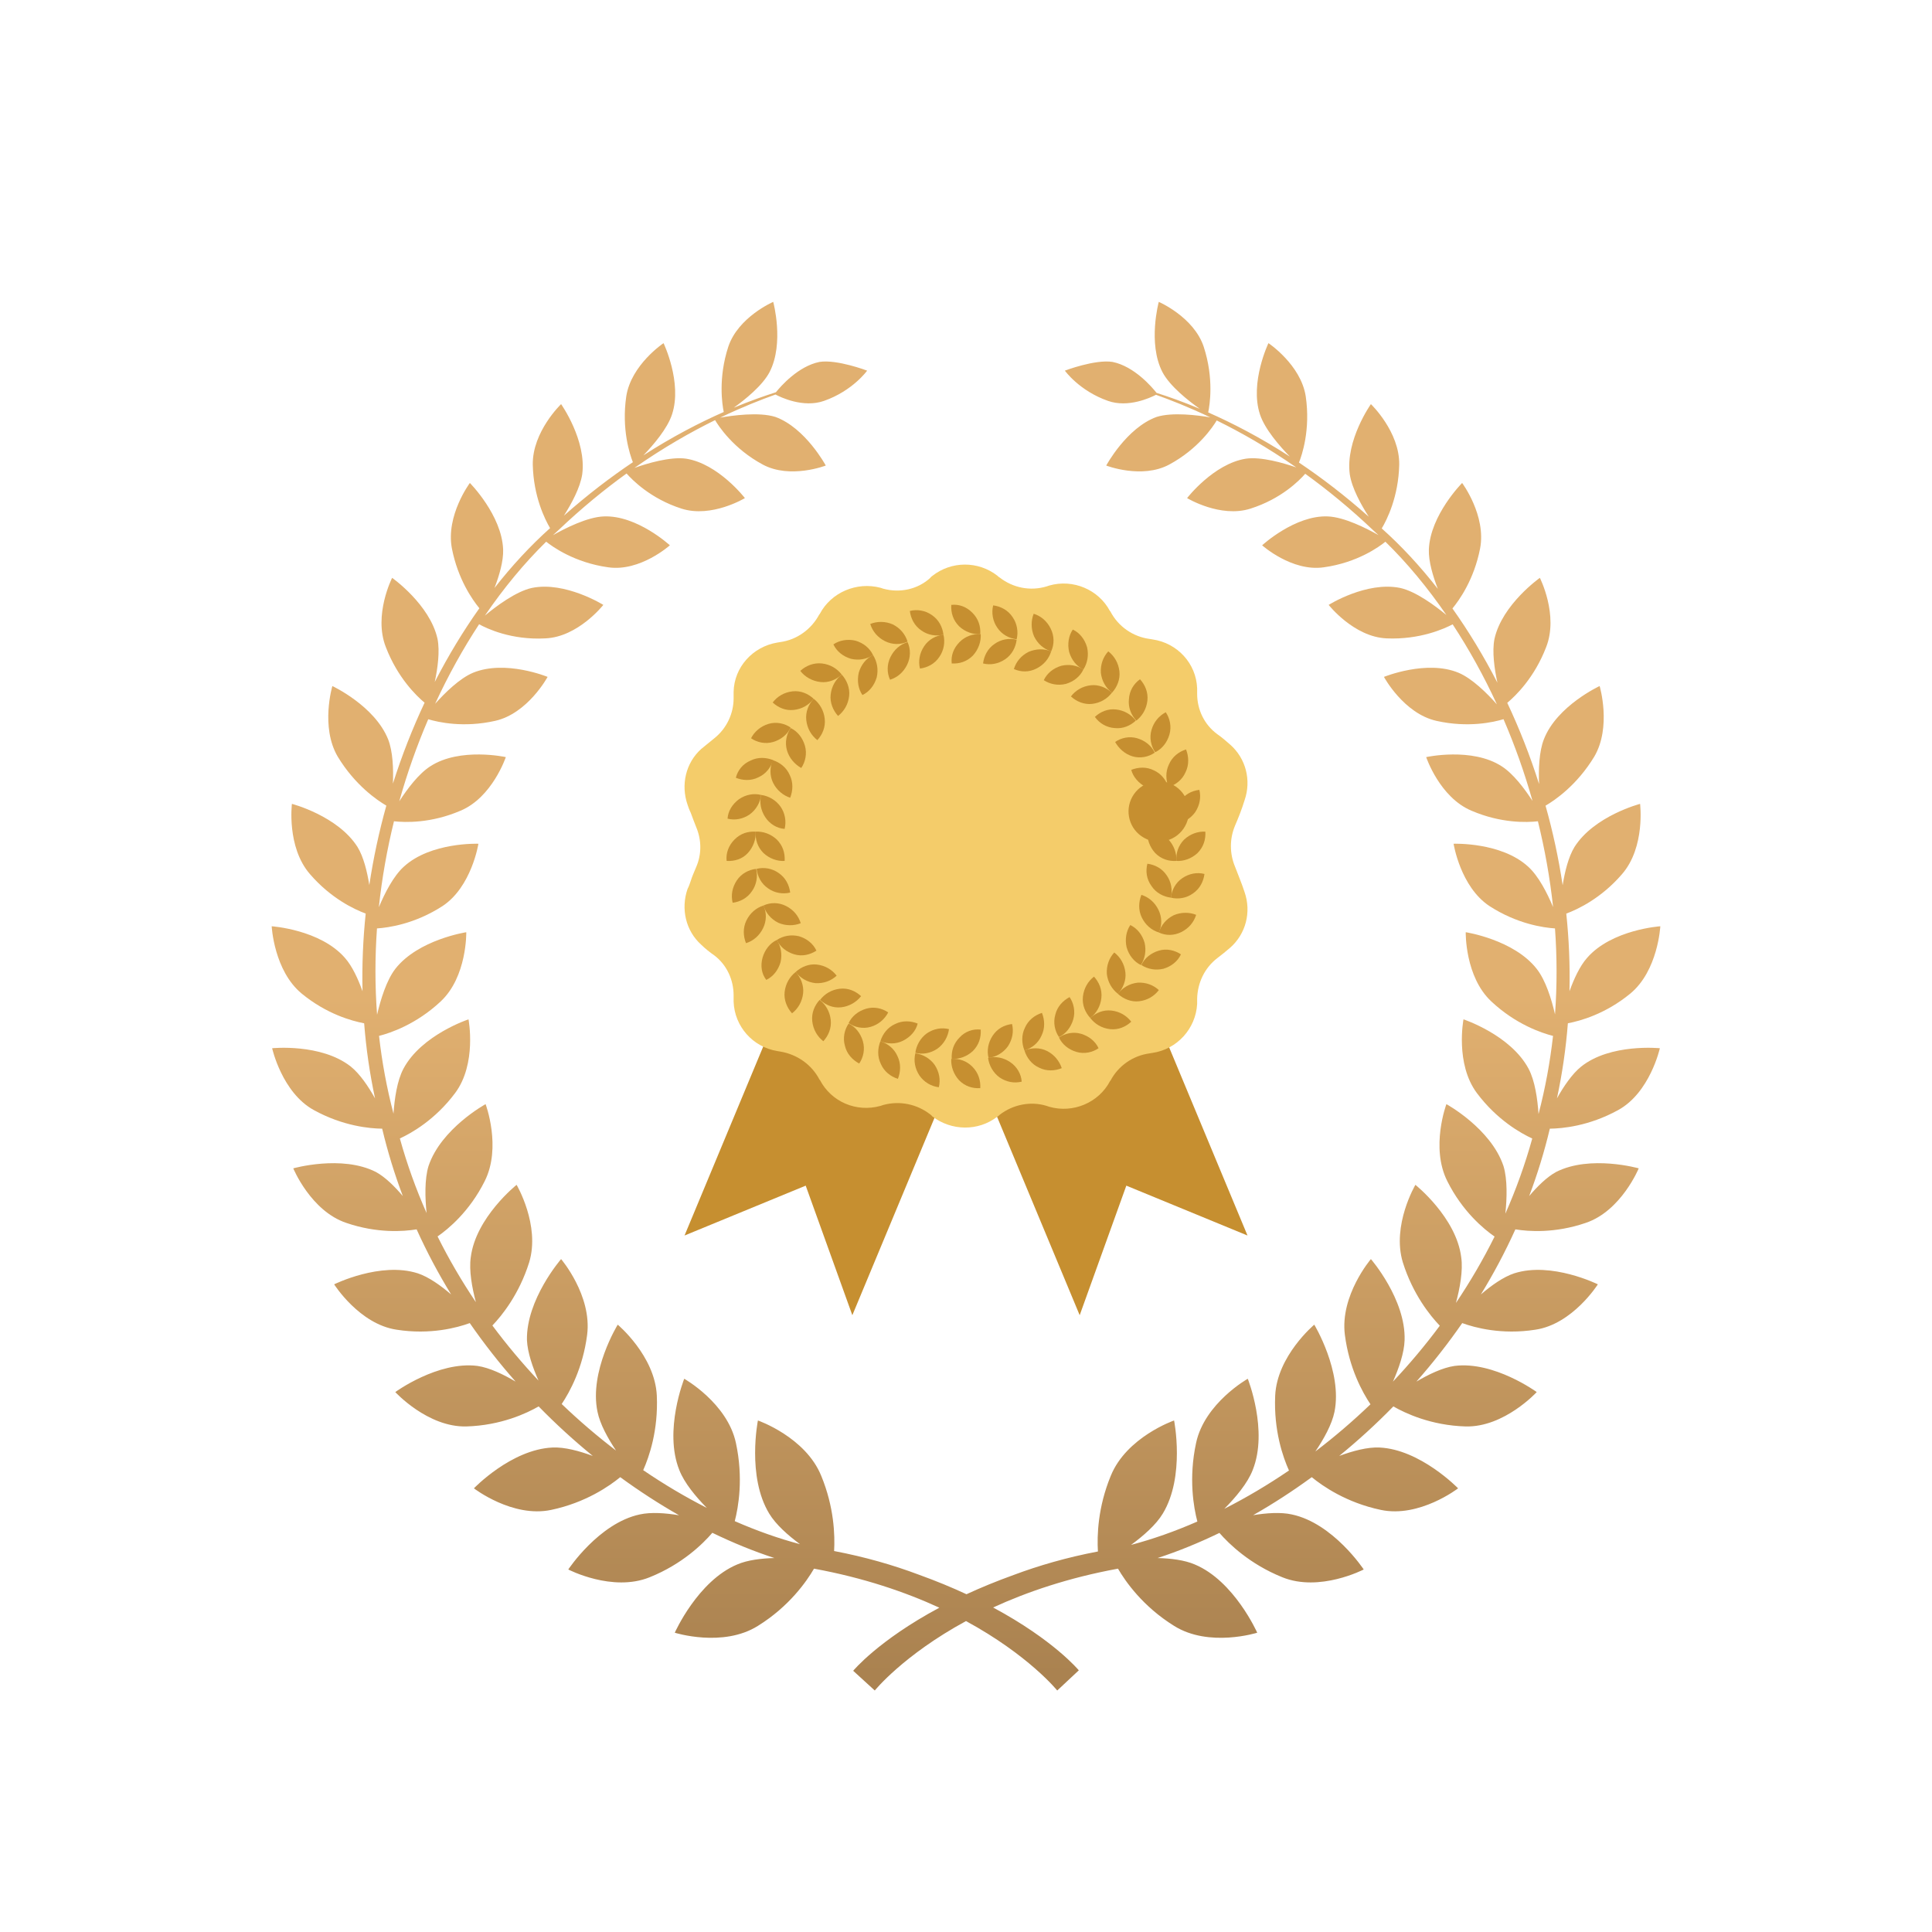 <svg width="64px" height="64px" viewBox="0 0 64 64" version="1.1" xmlns="http://www.w3.org/2000/svg" xmlns:xlink="http://www.w3.org/1999/xlink">
    <defs>
        <linearGradient x1="50%" y1="50%" x2="50%" y2="98.237%" id="linearGradient-1">
            <stop stop-color="#E1B070" offset="0%"></stop>
            <stop stop-color="#AA8250" offset="100%"></stop>
        </linearGradient>
    </defs>
    <g id="Магазин" stroke="none" stroke-width="1" fill="none" fill-rule="evenodd">
        <g id="Товар-(магазин)" transform="translate(-778, -528)">
            <g id="Награда-2" transform="translate(778, 528)">
                <g id="Награда" transform="translate(9, 10)">
                    <path d="M29.294,3.078 C29.103,3.177 28.371,3.516 27.704,3.28 C26.751,2.946 26.275,2.278 26.275,2.278 C26.275,2.278 27.272,1.898 27.853,1.989 C28.584,2.136 29.177,2.843 29.313,3.015 C29.695,3.136 30.18,3.305 30.743,3.542 C30.383,3.288 29.754,2.798 29.506,2.324 C29.014,1.367 29.386,0 29.386,0 C29.386,0 30.548,0.501 30.875,1.488 C31.22,2.544 31.072,3.431 31.023,3.662 C31.811,4.009 32.732,4.481 33.726,5.123 C33.404,4.793 32.895,4.217 32.736,3.721 C32.394,2.673 33.019,1.367 33.019,1.367 C33.019,1.367 34.091,2.081 34.254,3.128 C34.417,4.242 34.126,5.085 34.03,5.323 C34.773,5.821 35.551,6.414 36.342,7.117 C36.089,6.723 35.781,6.168 35.713,5.71 C35.564,4.586 36.413,3.387 36.413,3.387 C36.413,3.387 37.366,4.298 37.351,5.391 C37.328,6.461 36.94,7.223 36.772,7.505 C37.418,8.081 38.043,8.754 38.63,9.507 C38.47,9.094 38.319,8.595 38.333,8.201 C38.378,7.062 39.435,5.999 39.435,5.999 C39.435,5.999 40.239,7.077 40.03,8.17 C39.83,9.195 39.344,9.878 39.114,10.156 C39.651,10.912 40.152,11.737 40.604,12.616 C40.504,12.155 40.422,11.578 40.507,11.162 C40.76,10.023 42.01,9.142 42.01,9.142 C42.01,9.142 42.636,10.372 42.219,11.435 C41.828,12.456 41.197,13.059 40.93,13.282 C41.332,14.136 41.687,15.037 41.984,15.973 C41.964,15.493 41.982,14.897 42.144,14.488 C42.576,13.379 43.99,12.726 43.99,12.726 C43.99,12.726 44.392,14.078 43.812,15.065 C43.237,16.014 42.504,16.511 42.198,16.689 C42.439,17.544 42.63,18.425 42.765,19.324 C42.836,18.879 42.956,18.385 43.157,18.057 C43.812,17.024 45.33,16.629 45.33,16.629 C45.33,16.629 45.509,18.057 44.735,18.953 C44.04,19.762 43.257,20.126 42.885,20.264 C42.974,21.111 43.011,21.97 42.991,22.837 C43.137,22.431 43.332,22.004 43.573,21.732 C44.392,20.79 46,20.684 46,20.684 C46,20.684 45.926,22.157 45.003,22.916 C44.182,23.59 43.346,23.821 42.938,23.897 C42.873,24.725 42.754,25.556 42.576,26.385 C42.797,25.99 43.077,25.574 43.38,25.331 C44.348,24.557 45.985,24.724 45.985,24.724 C45.985,24.724 45.658,26.197 44.601,26.774 C43.636,27.305 42.75,27.384 42.34,27.389 C42.158,28.155 41.928,28.9 41.656,29.621 C41.925,29.303 42.238,28.993 42.546,28.824 C43.678,28.247 45.285,28.703 45.285,28.703 C45.285,28.703 44.705,30.115 43.529,30.51 C42.508,30.86 41.633,30.795 41.199,30.724 C40.861,31.472 40.478,32.191 40.056,32.88 C40.399,32.586 40.798,32.3 41.162,32.18 C42.397,31.785 43.931,32.545 43.931,32.545 C43.931,32.545 43.097,33.866 41.861,34.048 C40.741,34.224 39.846,33.978 39.438,33.829 C38.966,34.51 38.458,35.158 37.92,35.767 C38.323,35.529 38.785,35.306 39.182,35.248 C40.492,35.081 41.906,36.114 41.906,36.114 C41.906,36.114 40.834,37.283 39.554,37.253 C38.399,37.22 37.542,36.811 37.157,36.589 C36.583,37.177 35.982,37.725 35.363,38.23 C35.804,38.067 36.298,37.932 36.696,37.951 C38.05,38.012 39.301,39.303 39.301,39.303 C39.301,39.303 38.021,40.29 36.74,40.017 C35.599,39.777 34.81,39.226 34.454,38.933 C33.817,39.398 33.167,39.819 32.512,40.192 C32.953,40.12 33.425,40.086 33.793,40.168 C35.162,40.457 36.175,41.991 36.175,41.991 C36.175,41.991 34.716,42.75 33.48,42.249 C32.402,41.815 31.714,41.146 31.395,40.78 C30.709,41.112 30.022,41.391 29.347,41.612 C29.784,41.623 30.237,41.678 30.577,41.824 C31.887,42.37 32.647,44.086 32.647,44.086 C32.647,44.086 31.054,44.588 29.893,43.859 C28.854,43.214 28.277,42.381 28.035,41.964 C26.388,42.266 25.016,42.736 23.898,43.25 C25.914,44.332 26.737,45.332 26.737,45.332 L26.022,46 C26.022,46 25.08,44.831 23,43.7 C20.92,44.831 19.978,46 19.978,46 L19.263,45.347 C19.263,45.347 20.09,44.342 22.117,43.257 C20.997,42.741 19.619,42.268 17.965,41.964 C17.723,42.381 17.146,43.214 16.107,43.859 C14.946,44.588 13.353,44.086 13.353,44.086 C13.353,44.086 14.113,42.37 15.423,41.824 C15.763,41.678 16.216,41.623 16.653,41.612 C15.975,41.39 15.286,41.11 14.597,40.776 C14.284,41.141 13.602,41.814 12.52,42.249 C11.284,42.75 9.825,41.991 9.825,41.991 C9.825,41.991 10.838,40.457 12.192,40.168 C12.566,40.085 13.047,40.121 13.494,40.195 C12.837,39.821 12.185,39.399 11.546,38.933 C11.19,39.226 10.401,39.777 9.26,40.017 C7.979,40.29 6.699,39.303 6.699,39.303 C6.699,39.303 7.935,38.012 9.304,37.951 C9.702,37.932 10.196,38.067 10.637,38.23 C10.018,37.725 9.417,37.177 8.843,36.589 C8.458,36.811 7.601,37.22 6.446,37.253 C5.166,37.283 4.094,36.114 4.094,36.114 C4.094,36.114 5.508,35.081 6.818,35.248 C7.215,35.306 7.677,35.529 8.08,35.767 C7.542,35.158 7.034,34.51 6.562,33.829 C6.154,33.978 5.259,34.224 4.139,34.048 C2.903,33.866 2.069,32.545 2.069,32.545 C2.069,32.545 3.603,31.785 4.838,32.18 C5.202,32.3 5.601,32.586 5.944,32.88 C5.522,32.191 5.139,31.472 4.801,30.724 C4.367,30.795 3.492,30.86 2.471,30.51 C1.295,30.115 0.715,28.703 0.715,28.703 C0.715,28.703 2.322,28.247 3.454,28.824 C3.762,28.993 4.075,29.303 4.344,29.621 C4.072,28.9 3.842,28.155 3.66,27.389 C3.25,27.384 2.364,27.305 1.399,26.774 C0.342,26.197 0.015,24.724 0.015,24.724 C0.015,24.724 1.638,24.557 2.62,25.331 C2.923,25.574 3.203,25.991 3.424,26.386 C3.246,25.556 3.127,24.725 3.063,23.898 C2.654,23.821 1.818,23.591 0.997,22.916 C0.074,22.157 0,20.684 0,20.684 C0,20.684 1.608,20.79 2.427,21.732 C2.668,22.004 2.864,22.431 3.009,22.837 C2.989,21.971 3.026,21.11 3.114,20.263 C2.741,20.125 1.96,19.761 1.265,18.953 C0.491,18.057 0.67,16.629 0.67,16.629 C0.67,16.629 2.188,17.024 2.843,18.057 C3.044,18.384 3.163,18.875 3.234,19.319 C3.369,18.421 3.559,17.541 3.798,16.687 C3.491,16.508 2.761,16.011 2.188,15.065 C1.608,14.078 2.01,12.726 2.01,12.726 C2.01,12.726 3.409,13.379 3.856,14.488 C4.016,14.893 4.035,15.481 4.016,15.958 C4.312,15.026 4.665,14.129 5.065,13.278 C4.795,13.052 4.17,12.45 3.781,11.435 C3.364,10.372 3.99,9.142 3.99,9.142 C3.99,9.142 5.24,10.023 5.493,11.162 C5.576,11.57 5.499,12.134 5.402,12.591 C5.85,11.719 6.347,10.9 6.88,10.149 C6.648,9.867 6.169,9.186 5.97,8.17 C5.761,7.077 6.565,5.999 6.565,5.999 C6.565,5.999 7.622,7.062 7.667,8.201 C7.681,8.585 7.537,9.071 7.381,9.477 C7.964,8.732 8.582,8.067 9.222,7.495 C9.052,7.206 8.672,6.448 8.649,5.391 C8.634,4.298 9.587,3.387 9.587,3.387 C9.587,3.387 10.436,4.586 10.287,5.71 C10.221,6.154 9.929,6.69 9.68,7.082 C10.462,6.389 11.231,5.804 11.965,5.311 C11.865,5.058 11.585,4.224 11.746,3.128 C11.909,2.081 12.981,1.367 12.981,1.367 C12.981,1.367 13.606,2.673 13.264,3.721 C13.112,4.197 12.636,4.748 12.314,5.083 C13.291,4.455 14.198,3.99 14.975,3.648 C14.923,3.398 14.787,2.524 15.125,1.488 C15.452,0.501 16.614,0 16.614,0 C16.614,0 16.986,1.367 16.494,2.324 C16.258,2.776 15.675,3.242 15.308,3.505 C15.858,3.277 16.331,3.112 16.703,2.994 C16.865,2.793 17.442,2.131 18.147,1.989 C18.728,1.898 19.725,2.278 19.725,2.278 C19.725,2.278 19.249,2.946 18.296,3.28 C17.607,3.523 16.848,3.154 16.689,3.069 C16.218,3.238 15.59,3.482 14.855,3.835 C15.246,3.766 16.141,3.638 16.688,3.812 C17.685,4.176 18.355,5.422 18.355,5.422 C18.355,5.422 17.179,5.877 16.271,5.391 C15.288,4.863 14.799,4.106 14.688,3.917 C13.895,4.307 12.985,4.822 12.016,5.5 C12.44,5.35 13.203,5.121 13.726,5.194 C14.797,5.361 15.676,6.5 15.676,6.5 C15.676,6.5 14.574,7.168 13.577,6.849 C12.55,6.521 11.935,5.889 11.756,5.685 C11.025,6.212 10.265,6.833 9.498,7.563 C9.437,7.617 9.377,7.673 9.317,7.729 C9.714,7.504 10.451,7.128 11.001,7.107 C12.103,7.062 13.19,8.064 13.19,8.064 C13.19,8.064 12.207,8.945 11.15,8.793 C10.031,8.639 9.295,8.106 9.093,7.944 C8.375,8.648 7.691,9.472 7.063,10.392 C7.429,10.088 8.09,9.591 8.619,9.476 C9.721,9.249 10.986,10.038 10.986,10.038 C10.986,10.038 10.153,11.101 9.066,11.147 C7.938,11.209 7.123,10.819 6.871,10.679 C6.337,11.492 5.847,12.376 5.414,13.314 C5.74,12.95 6.225,12.472 6.669,12.286 C7.741,11.845 9.14,12.423 9.14,12.423 C9.14,12.423 8.485,13.638 7.399,13.88 C6.358,14.114 5.519,13.926 5.186,13.826 C4.813,14.693 4.49,15.603 4.226,16.545 C4.491,16.134 4.869,15.63 5.255,15.384 C6.238,14.746 7.756,15.08 7.756,15.08 C7.756,15.08 7.309,16.417 6.252,16.857 C5.275,17.276 4.422,17.247 4.051,17.206 C3.823,18.131 3.653,19.084 3.55,20.053 C3.743,19.592 4.032,19.021 4.377,18.71 C5.27,17.89 6.848,17.95 6.848,17.95 C6.848,17.95 6.625,19.378 5.657,20.016 C4.741,20.608 3.867,20.731 3.488,20.755 C3.421,21.698 3.419,22.655 3.491,23.615 C3.607,23.114 3.802,22.477 4.094,22.096 C4.853,21.124 6.446,20.881 6.446,20.881 C6.446,20.881 6.476,22.355 5.597,23.175 C4.788,23.932 3.938,24.218 3.556,24.315 C3.653,25.175 3.811,26.037 4.035,26.892 C4.069,26.393 4.155,25.799 4.362,25.407 C4.957,24.283 6.52,23.767 6.52,23.767 C6.52,23.767 6.803,25.24 6.074,26.212 C5.413,27.097 4.625,27.538 4.246,27.713 C4.483,28.568 4.781,29.393 5.131,30.184 C5.08,29.678 5.062,29.064 5.195,28.627 C5.612,27.381 7.086,26.576 7.086,26.576 C7.086,26.576 7.622,28.004 7.056,29.128 C6.554,30.132 5.851,30.712 5.495,30.959 C5.873,31.719 6.299,32.445 6.764,33.136 C6.636,32.652 6.532,32.082 6.595,31.649 C6.759,30.328 8.113,29.249 8.113,29.249 C8.113,29.249 8.902,30.586 8.53,31.816 C8.198,32.875 7.626,33.58 7.311,33.909 C7.79,34.553 8.302,35.162 8.839,35.734 C8.647,35.3 8.475,34.805 8.456,34.397 C8.426,33.046 9.587,31.709 9.587,31.709 C9.587,31.709 10.614,32.909 10.45,34.215 C10.309,35.318 9.873,36.113 9.607,36.51 C10.186,37.065 10.789,37.58 11.406,38.051 C11.136,37.646 10.876,37.176 10.793,36.767 C10.51,35.43 11.463,33.881 11.463,33.881 C11.463,33.881 12.698,34.914 12.758,36.235 C12.809,37.379 12.504,38.259 12.307,38.701 C13,39.173 13.707,39.591 14.414,39.951 C14.049,39.581 13.667,39.122 13.502,38.695 C12.981,37.389 13.666,35.673 13.666,35.673 C13.666,35.673 15.095,36.478 15.378,37.799 C15.629,38.961 15.462,39.921 15.34,40.39 C16.069,40.709 16.793,40.965 17.501,41.153 C17.104,40.86 16.699,40.502 16.48,40.138 C15.735,38.908 16.107,37.055 16.107,37.055 C16.107,37.055 17.685,37.602 18.206,38.893 C18.63,39.923 18.661,40.851 18.631,41.38 C19.661,41.576 20.592,41.846 21.422,42.158 C22.007,42.368 22.538,42.589 23.016,42.811 C23.486,42.594 24.006,42.379 24.578,42.173 C25.408,41.862 26.339,41.591 27.37,41.395 C27.338,40.869 27.366,39.933 27.794,38.893 C28.315,37.602 29.893,37.055 29.893,37.055 C29.893,37.055 30.265,38.908 29.52,40.138 C29.296,40.512 28.874,40.879 28.467,41.177 C29.186,40.987 29.923,40.728 30.664,40.403 C30.542,39.939 30.369,38.972 30.622,37.799 C30.905,36.478 32.334,35.673 32.334,35.673 C32.334,35.673 33.019,37.389 32.498,38.695 C32.329,39.134 31.93,39.606 31.556,39.982 C32.275,39.617 32.993,39.193 33.699,38.712 C33.501,38.275 33.191,37.389 33.242,36.235 C33.302,34.914 34.537,33.881 34.537,33.881 C34.537,33.881 35.475,35.43 35.207,36.767 C35.122,37.186 34.851,37.671 34.573,38.082 C35.2,37.605 35.811,37.083 36.399,36.519 C36.134,36.125 35.692,35.326 35.55,34.215 C35.386,32.909 36.413,31.709 36.413,31.709 C36.413,31.709 37.574,33.046 37.529,34.397 C37.516,34.815 37.339,35.326 37.143,35.768 C37.689,35.188 38.21,34.57 38.695,33.916 C38.382,33.59 37.805,32.883 37.47,31.816 C37.098,30.586 37.887,29.249 37.887,29.249 C37.887,29.249 39.241,30.328 39.405,31.649 C39.469,32.09 39.361,32.672 39.23,33.161 C39.699,32.464 40.129,31.731 40.51,30.963 C40.157,30.718 39.449,30.137 38.944,29.128 C38.378,28.004 38.914,26.576 38.914,26.576 C38.914,26.576 40.388,27.381 40.805,28.627 C40.939,29.07 40.92,29.694 40.867,30.204 C41.219,29.407 41.519,28.576 41.758,27.715 C41.38,27.541 40.59,27.099 39.926,26.212 C39.197,25.24 39.48,23.767 39.48,23.767 C39.48,23.767 41.043,24.283 41.638,25.407 C41.847,25.802 41.932,26.403 41.966,26.904 C42.191,26.045 42.349,25.18 42.446,24.316 C42.065,24.219 41.213,23.933 40.403,23.175 C39.524,22.355 39.554,20.881 39.554,20.881 C39.554,20.881 41.147,21.124 41.906,22.096 C42.203,22.473 42.397,23.103 42.512,23.602 C42.582,22.646 42.579,21.694 42.511,20.755 C42.131,20.73 41.258,20.608 40.343,20.016 C39.375,19.378 39.152,17.95 39.152,17.95 C39.152,17.95 40.73,17.89 41.623,18.71 C41.967,19.02 42.255,19.588 42.448,20.048 C42.344,19.08 42.174,18.13 41.945,17.206 C41.573,17.248 40.722,17.275 39.748,16.857 C38.691,16.417 38.244,15.08 38.244,15.08 C38.244,15.08 39.762,14.746 40.745,15.384 C41.128,15.628 41.502,16.124 41.767,16.533 C41.502,15.595 41.179,14.688 40.806,13.824 C40.479,13.923 39.635,14.116 38.586,13.88 C37.5,13.638 36.845,12.423 36.845,12.423 C36.845,12.423 38.259,11.845 39.316,12.286 C39.768,12.476 40.261,12.966 40.587,13.333 C40.152,12.388 39.658,11.499 39.121,10.682 C38.857,10.821 38.039,11.196 36.934,11.147 C35.847,11.101 35.014,10.038 35.014,10.038 C35.014,10.038 36.264,9.249 37.381,9.476 C37.899,9.588 38.543,10.067 38.913,10.372 C38.287,9.46 37.607,8.643 36.893,7.945 C36.693,8.108 35.967,8.639 34.85,8.793 C33.793,8.945 32.81,8.064 32.81,8.064 C32.81,8.064 33.897,7.062 34.984,7.107 C35.532,7.128 36.267,7.501 36.665,7.727 C36.611,7.677 36.557,7.627 36.502,7.578 C35.733,6.846 34.97,6.223 34.237,5.694 C34.051,5.909 33.446,6.526 32.423,6.849 C31.426,7.168 30.324,6.5 30.324,6.5 C30.324,6.5 31.203,5.361 32.274,5.194 C32.78,5.123 33.509,5.335 33.941,5.484 C32.985,4.819 32.088,4.313 31.305,3.928 C31.182,4.135 30.693,4.873 29.729,5.391 C28.821,5.877 27.645,5.422 27.645,5.422 C27.645,5.422 28.315,4.176 29.312,3.812 C29.837,3.645 30.682,3.756 31.094,3.826 C30.372,3.482 29.756,3.243 29.294,3.078 Z" id="Combined-Shape" fill="url(#linearGradient-1)" fill-rule="nonzero"></path>
                    <g id="медалька-2" stroke-width="1" fill-rule="evenodd" transform="translate(13.676, 8.703)">
                        <polygon id="Shape" fill="#C68F30" fill-rule="nonzero" points="5.631 8.703 0 22.225 4.014 20.573 5.559 24.865 11.189 11.342"></polygon>
                        <polygon id="Shape" fill="#C68F30" fill-rule="nonzero" points="7.459 11.342 13.09 24.865 14.635 20.573 18.649 22.225 13.018 8.703"></polygon>
                        <path d="M0.386,8.695 C0.568,9.126 0.568,9.602 0.386,10.019 C0.326,10.167 0.25,10.331 0.205,10.48 C0.175,10.569 0.145,10.658 0.099,10.747 C-0.127,11.402 0.039,12.131 0.553,12.592 C0.689,12.725 0.84,12.844 0.991,12.949 C1.399,13.261 1.626,13.752 1.626,14.272 C1.626,14.347 1.626,14.406 1.626,14.48 C1.656,15.298 2.26,15.983 3.077,16.116 C3.107,16.116 3.137,16.131 3.167,16.131 C3.726,16.221 4.21,16.563 4.467,17.053 C4.467,17.053 4.467,17.068 4.482,17.068 C4.86,17.797 5.691,18.154 6.492,17.931 C6.522,17.916 6.553,17.916 6.583,17.901 C7.127,17.752 7.701,17.871 8.14,18.214 C8.155,18.228 8.185,18.243 8.2,18.273 C8.835,18.764 9.727,18.779 10.361,18.288 C10.392,18.273 10.407,18.258 10.437,18.228 C10.875,17.886 11.465,17.767 11.994,17.931 C12.024,17.946 12.054,17.946 12.084,17.961 C12.87,18.184 13.717,17.827 14.094,17.113 C14.094,17.113 14.094,17.098 14.109,17.098 C14.366,16.607 14.85,16.265 15.409,16.191 C15.439,16.191 15.47,16.176 15.5,16.176 C16.316,16.057 16.936,15.373 16.981,14.555 C16.981,14.495 16.981,14.436 16.981,14.376 C16.996,13.856 17.223,13.365 17.646,13.038 C17.782,12.934 17.933,12.815 18.069,12.696 C18.598,12.235 18.78,11.506 18.553,10.852 C18.462,10.569 18.341,10.286 18.235,10.004 C18.054,9.572 18.054,9.082 18.235,8.65 C18.356,8.368 18.462,8.1 18.553,7.803 C18.78,7.148 18.598,6.419 18.069,5.958 C17.933,5.839 17.797,5.72 17.646,5.616 C17.223,5.304 16.981,4.813 16.981,4.278 C16.981,4.218 16.981,4.159 16.981,4.099 C16.951,3.281 16.331,2.597 15.5,2.478 C15.47,2.478 15.439,2.463 15.409,2.463 C14.85,2.389 14.366,2.047 14.109,1.556 C14.109,1.556 14.109,1.541 14.094,1.541 C13.717,0.827 12.87,0.47 12.084,0.693 C12.054,0.708 12.024,0.708 11.994,0.723 C11.449,0.887 10.875,0.768 10.437,0.426 C10.407,0.411 10.392,0.396 10.361,0.366 C9.727,-0.125 8.835,-0.125 8.2,0.381 C8.185,0.396 8.155,0.411 8.14,0.441 C7.716,0.827 7.127,0.946 6.583,0.798 C6.553,0.783 6.522,0.783 6.492,0.768 C5.706,0.56 4.86,0.917 4.482,1.63 C4.482,1.63 4.482,1.645 4.467,1.645 C4.21,2.136 3.726,2.493 3.167,2.567 C3.137,2.567 3.107,2.582 3.077,2.582 C2.26,2.716 1.641,3.4 1.626,4.218 C1.626,4.293 1.626,4.352 1.626,4.427 C1.626,4.932 1.399,5.423 0.991,5.75 C0.84,5.869 0.704,5.988 0.553,6.107 C0.039,6.568 -0.127,7.297 0.099,7.951 C0.129,8.041 0.16,8.13 0.205,8.219 C0.265,8.383 0.326,8.546 0.386,8.695 Z" id="Shape" fill="#F4CC6A" fill-rule="nonzero"></path>
                        <g id="Group" transform="translate(1.243, 1.243)" fill="#C68F30" fill-rule="nonzero">
                            <g transform="translate(8.539, 0)" id="Shape">
                                <path d="M0.839,1.893 C1.067,1.739 1.189,1.493 1.22,1.247 C0.976,1.185 0.701,1.231 0.488,1.385 C0.259,1.539 0.137,1.786 0.107,2.032 C0.351,2.093 0.61,2.047 0.839,1.893 Z"></path>
                                <path d="M0.579,0.847 C0.732,1.077 0.976,1.201 1.22,1.231 C1.281,0.985 1.235,0.708 1.083,0.493 C0.93,0.262 0.686,0.139 0.442,0.108 C0.381,0.354 0.427,0.631 0.579,0.847 Z"></path>
                            </g>
                            <g transform="translate(6.251, 14.007)" id="Shape">
                                <path d="M0.29,1.678 C0.137,1.447 0.091,1.185 0.152,0.939 C0.396,0.97 0.64,1.108 0.793,1.324 C0.945,1.555 0.991,1.816 0.93,2.063 C0.671,2.032 0.442,1.893 0.29,1.678 Z"></path>
                                <path d="M0.884,0.785 C0.656,0.939 0.396,0.985 0.152,0.924 C0.183,0.677 0.32,0.431 0.534,0.277 C0.762,0.123 1.022,0.077 1.266,0.139 C1.235,0.385 1.098,0.631 0.884,0.785 Z"></path>
                            </g>
                            <g transform="translate(9.606, 0.308)" id="Shape">
                                <path d="M0.808,1.893 C1.052,1.77 1.22,1.57 1.296,1.324 C1.067,1.231 0.808,1.231 0.549,1.339 C0.305,1.462 0.137,1.662 0.061,1.909 C0.305,2.016 0.564,2.016 0.808,1.893 Z"></path>
                                <path d="M0.732,0.831 C0.854,1.077 1.052,1.247 1.296,1.324 C1.403,1.093 1.403,0.816 1.281,0.57 C1.159,0.323 0.961,0.154 0.717,0.077 C0.625,0.308 0.625,0.585 0.732,0.831 Z"></path>
                            </g>
                            <g transform="translate(5.032, 13.853)" id="Shape">
                                <path d="M0.229,1.447 C0.107,1.201 0.122,0.924 0.213,0.693 C0.457,0.77 0.671,0.939 0.778,1.185 C0.9,1.432 0.884,1.709 0.793,1.939 C0.549,1.862 0.335,1.693 0.229,1.447 Z"></path>
                                <path d="M0.961,0.677 C0.717,0.8 0.442,0.785 0.213,0.693 C0.29,0.446 0.457,0.231 0.701,0.123 C0.945,3.96904731e-15 1.22,0.015 1.448,0.108 C1.388,0.354 1.205,0.554 0.961,0.677 Z"></path>
                            </g>
                            <g transform="translate(10.521, 0.77)" id="Shape">
                                <path d="M0.869,1.939 C1.128,1.862 1.342,1.693 1.448,1.462 C1.235,1.324 0.976,1.278 0.717,1.339 C0.457,1.416 0.244,1.585 0.137,1.816 C0.351,1.955 0.61,2.001 0.869,1.939 Z"></path>
                                <path d="M0.976,0.877 C1.052,1.139 1.22,1.355 1.448,1.462 C1.586,1.247 1.631,0.985 1.57,0.723 C1.494,0.462 1.327,0.246 1.098,0.139 C0.961,0.339 0.915,0.616 0.976,0.877 Z"></path>
                            </g>
                            <g transform="translate(3.964, 13.392)" id="Shape">
                                <path d="M0.107,1.308 C0.03,1.047 0.091,0.77 0.229,0.57 C0.457,0.677 0.625,0.893 0.701,1.154 C0.778,1.416 0.717,1.693 0.579,1.893 C0.351,1.77 0.168,1.57 0.107,1.308 Z"></path>
                                <path d="M0.961,0.677 C0.701,0.754 0.427,0.693 0.229,0.554 C0.335,0.323 0.549,0.154 0.808,0.077 C1.067,6.80011603e-16 1.342,0.062 1.54,0.2 C1.418,0.431 1.22,0.6 0.961,0.677 Z"></path>
                            </g>
                            <g transform="translate(11.435, 1.539)" id="Shape">
                                <path d="M0.823,1.832 C1.098,1.801 1.327,1.662 1.479,1.462 C1.296,1.293 1.037,1.185 0.778,1.216 C0.503,1.247 0.274,1.385 0.122,1.585 C0.305,1.755 0.564,1.862 0.823,1.832 Z"></path>
                                <path d="M1.113,0.8 C1.144,1.077 1.282,1.308 1.482,1.462 C1.651,1.278 1.759,1.016 1.728,0.754 C1.697,0.477 1.559,0.246 1.359,0.092 C1.19,0.277 1.098,0.523 1.113,0.8 Z"></path>
                            </g>
                            <g transform="translate(2.897, 12.776)" id="Shape">
                                <path d="M0.091,1.108 C0.061,0.831 0.168,0.585 0.336,0.4 C0.535,0.554 0.672,0.785 0.703,1.062 C0.733,1.339 0.626,1.585 0.458,1.77 C0.26,1.616 0.122,1.385 0.091,1.108 Z"></path>
                                <path d="M1.052,0.646 C0.778,0.677 0.534,0.57 0.351,0.4 C0.503,0.2 0.732,0.062 1.006,0.031 C1.281,-6.83134105e-15 1.525,0.108 1.708,0.277 C1.555,0.477 1.311,0.616 1.052,0.646 Z"></path>
                            </g>
                            <g transform="translate(12.35, 2.463)" id="Shape">
                                <path d="M0.656,1.709 C0.93,1.739 1.174,1.632 1.357,1.462 C1.205,1.262 0.976,1.124 0.701,1.093 C0.427,1.062 0.183,1.17 0,1.339 C0.152,1.555 0.396,1.693 0.656,1.709 Z"></path>
                                <path d="M1.128,0.754 C1.098,1.031 1.205,1.278 1.373,1.462 C1.571,1.308 1.709,1.077 1.74,0.8 C1.77,0.523 1.663,0.277 1.495,0.092 C1.281,0.246 1.144,0.477 1.128,0.754 Z"></path>
                            </g>
                            <g transform="translate(1.982, 11.852)" id="Shape">
                                <path d="M0.091,1.062 C0.122,0.785 0.26,0.554 0.458,0.4 C0.626,0.585 0.733,0.847 0.703,1.108 C0.672,1.385 0.535,1.616 0.336,1.77 C0.168,1.585 0.061,1.324 0.091,1.062 Z"></path>
                                <path d="M1.113,0.77 C0.839,0.739 0.61,0.6 0.457,0.4 C0.64,0.231 0.9,0.123 1.159,0.154 C1.433,0.185 1.662,0.323 1.814,0.523 C1.631,0.693 1.388,0.785 1.113,0.77 Z"></path>
                            </g>
                            <g transform="translate(12.96, 3.54)" id="Shape">
                                <path d="M0.64,1.57 C0.9,1.647 1.174,1.585 1.372,1.447 C1.266,1.216 1.052,1.047 0.793,0.97 C0.534,0.893 0.259,0.954 0.061,1.093 C0.183,1.308 0.381,1.493 0.64,1.57 Z"></path>
                                <path d="M1.266,0.693 C1.189,0.954 1.25,1.231 1.388,1.432 C1.616,1.324 1.784,1.108 1.86,0.847 C1.936,0.585 1.875,0.308 1.738,0.108 C1.509,0.231 1.342,0.431 1.266,0.693 Z"></path>
                            </g>
                            <g transform="translate(1.22, 10.929)" id="Shape">
                                <path d="M0.122,0.847 C0.198,0.585 0.366,0.369 0.595,0.262 C0.732,0.477 0.778,0.739 0.717,1.001 C0.64,1.262 0.473,1.478 0.244,1.585 C0.091,1.385 0.046,1.124 0.122,0.847 Z"></path>
                                <path d="M1.174,0.739 C0.915,0.662 0.701,0.493 0.595,0.262 C0.808,0.123 1.067,0.077 1.327,0.139 C1.586,0.215 1.799,0.385 1.906,0.616 C1.692,0.754 1.433,0.816 1.174,0.739 Z"></path>
                            </g>
                            <g transform="translate(13.418, 4.772)" id="Shape">
                                <path d="M0.625,1.355 C0.869,1.478 1.144,1.462 1.372,1.37 C1.296,1.124 1.128,0.908 0.884,0.8 C0.64,0.677 0.366,0.693 0.137,0.785 C0.198,1.016 0.381,1.231 0.625,1.355 Z"></path>
                                <path d="M1.388,0.6 C1.266,0.847 1.281,1.124 1.372,1.355 C1.616,1.278 1.83,1.108 1.936,0.862 C2.058,0.616 2.043,0.339 1.952,0.108 C1.708,0.185 1.494,0.354 1.388,0.6 Z"></path>
                            </g>
                            <g transform="translate(0.61, 9.851)" id="Shape">
                                <path d="M0.198,0.693 C0.32,0.446 0.518,0.277 0.762,0.2 C0.869,0.431 0.869,0.708 0.747,0.954 C0.625,1.201 0.427,1.37 0.183,1.447 C0.091,1.216 0.076,0.939 0.198,0.693 Z"></path>
                                <path d="M1.25,0.77 C1.006,0.646 0.839,0.446 0.762,0.2 C0.991,0.092 1.266,0.092 1.509,0.215 C1.753,0.339 1.921,0.539 1.997,0.785 C1.769,0.877 1.494,0.877 1.25,0.77 Z"></path>
                            </g>
                            <g transform="translate(12.479, 4.914)">
                                <ellipse id="Oval" transform="translate(1.986, 2.02) rotate(-55) translate(-1.986, -2.02) " cx="1.986" cy="2.02" rx="1" ry="1"></ellipse>
                                <path d="M2.692,1.69 C2.539,1.921 2.494,2.182 2.555,2.428 C2.798,2.398 3.042,2.259 3.195,2.044 C3.347,1.813 3.393,1.551 3.332,1.305 C3.073,1.336 2.844,1.459 2.692,1.69 Z" id="Shape"></path>
                            </g>
                            <g transform="translate(0.305, 8.774)" id="Shape">
                                <path d="M0.183,0.446 C0.335,0.215 0.579,0.092 0.823,0.062 C0.884,0.308 0.839,0.585 0.686,0.8 C0.534,1.031 0.29,1.154 0.046,1.185 C-0.015,0.939 0.03,0.677 0.183,0.446 Z"></path>
                                <path d="M1.22,0.708 C0.991,0.554 0.869,0.308 0.839,0.062 C1.083,3.31679129e-15 1.357,0.046 1.57,0.2 C1.799,0.354 1.921,0.6 1.952,0.847 C1.708,0.908 1.433,0.862 1.22,0.708 Z"></path>
                            </g>
                            <g transform="translate(14.028, 7.542)" id="Shape">
                                <path d="M0.32,0.77 C0.518,0.97 0.762,1.047 1.022,1.031 C1.037,0.785 0.945,0.523 0.762,0.323 C0.564,0.123 0.32,0.046 0.061,0.062 C0.046,0.308 0.137,0.57 0.32,0.77 Z"></path>
                                <path d="M1.281,0.323 C1.083,0.523 1.006,0.77 1.022,1.031 C1.266,1.047 1.525,0.954 1.723,0.77 C1.921,0.57 1.997,0.323 1.982,0.062 C1.738,0.046 1.479,0.139 1.281,0.323 Z"></path>
                            </g>
                            <g transform="translate(0, 7.542)" id="Shape">
                                <path d="M0.412,0.323 C0.61,0.123 0.854,0.046 1.113,0.062 C1.128,0.308 1.037,0.57 0.854,0.77 C0.671,0.97 0.412,1.047 0.152,1.031 C0.122,0.785 0.213,0.523 0.412,0.323 Z"></path>
                                <path d="M1.372,0.77 C1.174,0.57 1.098,0.323 1.113,0.062 C1.357,0.046 1.616,0.139 1.814,0.323 C2.013,0.523 2.089,0.77 2.074,1.031 C1.83,1.047 1.57,0.954 1.372,0.77 Z"></path>
                            </g>
                            <g transform="translate(14.028, 8.62)" id="Shape">
                                <path d="M0.198,0.785 C0.351,1.016 0.595,1.139 0.839,1.17 C0.9,0.924 0.854,0.646 0.701,0.431 C0.549,0.2 0.305,0.077 0.061,0.046 C6.39072129e-15,0.292 0.03,0.554 0.198,0.785 Z"></path>
                                <path d="M1.22,0.523 C0.991,0.677 0.869,0.924 0.839,1.17 C1.083,1.231 1.357,1.185 1.57,1.031 C1.799,0.877 1.921,0.631 1.952,0.385 C1.708,0.323 1.448,0.369 1.22,0.523 Z"></path>
                            </g>
                            <g transform="translate(0.152, 6.311)" id="Shape">
                                <path d="M0.412,0.215 C0.64,0.062 0.9,0.015 1.144,0.077 C1.113,0.323 0.976,0.57 0.762,0.723 C0.534,0.877 0.274,0.924 0.03,0.862 C0.046,0.616 0.183,0.385 0.412,0.215 Z"></path>
                                <path d="M1.281,0.816 C1.128,0.585 1.083,0.323 1.144,0.077 C1.388,0.108 1.631,0.246 1.784,0.462 C1.936,0.677 1.982,0.954 1.921,1.201 C1.677,1.185 1.433,1.047 1.281,0.816 Z"></path>
                            </g>
                            <g transform="translate(13.723, 9.697)" id="Shape">
                                <path d="M0.183,0.754 C0.305,1.001 0.503,1.17 0.747,1.247 C0.854,1.016 0.854,0.739 0.732,0.493 C0.61,0.246 0.412,0.077 0.168,0 C0.076,0.231 0.061,0.508 0.183,0.754 Z"></path>
                                <path d="M1.235,0.677 C0.991,0.8 0.823,1.001 0.747,1.247 C0.976,1.355 1.25,1.355 1.494,1.231 C1.738,1.108 1.906,0.908 1.982,0.662 C1.753,0.57 1.479,0.57 1.235,0.677 Z"></path>
                            </g>
                            <g transform="translate(0.457, 5.08)" id="Shape">
                                <path d="M0.488,0.169 C0.732,0.046 1.006,0.062 1.235,0.154 C1.159,0.4 0.991,0.616 0.747,0.723 C0.503,0.847 0.229,0.831 1.77635684e-15,0.739 C0.061,0.493 0.229,0.277 0.488,0.169 Z"></path>
                                <path d="M1.235,0.908 C1.113,0.662 1.128,0.385 1.22,0.154 C1.464,0.231 1.677,0.4 1.784,0.646 C1.906,0.893 1.891,1.17 1.799,1.401 C1.57,1.324 1.357,1.154 1.235,0.908 Z"></path>
                            </g>
                            <g transform="translate(13.265, 10.621)" id="Shape">
                                <path d="M0.137,0.816 C0.213,1.077 0.381,1.293 0.61,1.401 C0.747,1.185 0.793,0.924 0.732,0.662 C0.656,0.4 0.488,0.185 0.259,0.077 C0.122,0.277 0.076,0.554 0.137,0.816 Z"></path>
                                <path d="M1.205,0.924 C0.945,1.001 0.732,1.17 0.625,1.401 C0.839,1.539 1.098,1.585 1.357,1.524 C1.616,1.447 1.83,1.278 1.936,1.047 C1.723,0.908 1.464,0.847 1.205,0.924 Z"></path>
                            </g>
                            <g transform="translate(0.915, 3.848)" id="Shape">
                                <path d="M0.625,0.185 C0.884,0.108 1.159,0.169 1.357,0.308 C1.25,0.539 1.037,0.708 0.778,0.785 C0.518,0.862 0.244,0.8 0.046,0.662 C0.152,0.446 0.366,0.262 0.625,0.185 Z"></path>
                                <path d="M1.235,1.062 C1.159,0.8 1.22,0.523 1.357,0.323 C1.586,0.431 1.753,0.646 1.83,0.908 C1.906,1.17 1.845,1.447 1.708,1.647 C1.494,1.524 1.311,1.324 1.235,1.062 Z"></path>
                            </g>
                            <g transform="translate(12.655, 11.544)" id="Shape">
                                <path d="M0.091,0.77 C0.122,1.047 0.261,1.278 0.46,1.432 C0.629,1.247 0.737,0.985 0.706,0.723 C0.675,0.446 0.537,0.215 0.337,0.062 C0.168,0.246 0.076,0.493 0.091,0.77 Z"></path>
                                <path d="M1.113,1.062 C0.839,1.093 0.61,1.231 0.457,1.432 C0.64,1.601 0.9,1.709 1.159,1.678 C1.433,1.647 1.662,1.508 1.814,1.308 C1.631,1.139 1.388,1.047 1.113,1.062 Z"></path>
                            </g>
                            <g transform="translate(1.677, 2.925)" id="Shape">
                                <path d="M0.656,0.031 C0.93,-1.87350135e-15 1.174,0.108 1.357,0.277 C1.205,0.477 0.976,0.616 0.701,0.646 C0.427,0.677 0.183,0.57 0,0.4 C0.152,0.2 0.381,0.062 0.656,0.031 Z"></path>
                                <path d="M1.113,0.985 C1.083,0.708 1.189,0.462 1.358,0.277 C1.556,0.431 1.694,0.662 1.724,0.939 C1.755,1.216 1.648,1.462 1.48,1.647 C1.281,1.493 1.144,1.262 1.113,0.985 Z"></path>
                            </g>
                            <g transform="translate(11.893, 12.314)" id="Shape">
                                <path d="M0.061,0.754 C0.03,1.031 0.137,1.278 0.305,1.462 C0.504,1.308 0.642,1.077 0.672,0.8 C0.703,0.523 0.596,0.277 0.428,0.092 C0.229,0.246 0.092,0.477 0.061,0.754 Z"></path>
                                <path d="M1.006,1.216 C0.732,1.185 0.488,1.293 0.305,1.462 C0.457,1.662 0.686,1.801 0.961,1.832 C1.235,1.862 1.479,1.755 1.662,1.585 C1.509,1.385 1.281,1.247 1.006,1.216 Z"></path>
                            </g>
                            <g transform="translate(2.592, 2.001)" id="Shape">
                                <path d="M0.717,0.031 C0.991,0.062 1.22,0.2 1.372,0.4 C1.189,0.57 0.93,0.677 0.671,0.646 C0.396,0.616 0.152,0.477 0,0.277 C0.183,0.108 0.442,-1.90125693e-15 0.717,0.031 Z"></path>
                                <path d="M1.006,1.062 C1.037,0.785 1.174,0.554 1.373,0.4 C1.541,0.585 1.648,0.847 1.618,1.108 C1.587,1.385 1.449,1.616 1.251,1.77 C1.083,1.585 0.976,1.324 1.006,1.062 Z"></path>
                            </g>
                            <g transform="translate(10.978, 13.084)" id="Shape">
                                <path d="M0.061,0.585 C-0.015,0.847 0.046,1.124 0.183,1.324 C0.412,1.216 0.579,1.001 0.656,0.739 C0.732,0.477 0.671,0.2 0.534,0 C0.305,0.123 0.122,0.323 0.061,0.585 Z"></path>
                                <path d="M0.915,1.216 C0.656,1.139 0.381,1.201 0.183,1.339 C0.29,1.57 0.503,1.739 0.762,1.816 C1.022,1.893 1.296,1.832 1.494,1.693 C1.388,1.462 1.174,1.293 0.915,1.216 Z"></path>
                            </g>
                            <g transform="translate(3.659, 1.231)" id="Shape">
                                <path d="M0.762,0.046 C1.022,0.123 1.235,0.292 1.342,0.523 C1.128,0.662 0.869,0.708 0.61,0.646 C0.351,0.57 0.137,0.4 0.03,0.169 C0.229,0.031 0.503,-0.015 0.762,0.046 Z"></path>
                                <path d="M0.869,1.108 C0.945,0.847 1.113,0.631 1.342,0.523 C1.479,0.739 1.525,1.001 1.464,1.262 C1.388,1.524 1.22,1.739 0.991,1.847 C0.854,1.647 0.808,1.385 0.869,1.108 Z"></path>
                            </g>
                            <g transform="translate(9.911, 13.545)" id="Shape">
                                <path d="M0.122,0.554 C3.92047506e-15,0.8 0.015,1.077 0.107,1.308 C0.351,1.231 0.564,1.062 0.671,0.816 C0.793,0.57 0.778,0.292 0.686,0.062 C0.442,0.139 0.229,0.308 0.122,0.554 Z"></path>
                                <path d="M0.854,1.324 C0.61,1.201 0.335,1.216 0.107,1.308 C0.183,1.555 0.351,1.77 0.595,1.878 C0.839,2.001 1.113,1.986 1.342,1.893 C1.266,1.662 1.098,1.447 0.854,1.324 Z"></path>
                            </g>
                            <g transform="translate(4.879, 0.616)" id="Shape">
                                <path d="M0.778,0.123 C1.022,0.246 1.189,0.446 1.266,0.693 C1.037,0.8 0.762,0.8 0.518,0.677 C0.274,0.554 0.107,0.354 0.03,0.108 C0.259,0.015 0.534,0.015 0.778,0.123 Z"></path>
                                <path d="M0.701,1.201 C0.823,0.954 1.022,0.785 1.266,0.708 C1.372,0.939 1.372,1.216 1.25,1.462 C1.128,1.709 0.93,1.878 0.686,1.955 C0.579,1.724 0.579,1.447 0.701,1.201 Z"></path>
                            </g>
                            <g transform="translate(8.691, 13.853)" id="Shape">
                                <path d="M0.274,0.508 C0.122,0.739 0.076,1.001 0.137,1.247 C0.381,1.216 0.625,1.077 0.778,0.862 C0.93,0.631 0.976,0.369 0.915,0.123 C0.656,0.154 0.427,0.277 0.274,0.508 Z"></path>
                                <path d="M0.854,1.385 C0.625,1.231 0.366,1.185 0.122,1.247 C0.152,1.493 0.29,1.739 0.503,1.893 C0.732,2.047 0.991,2.093 1.235,2.032 C1.22,1.786 1.083,1.539 0.854,1.385 Z"></path>
                            </g>
                            <g transform="translate(6.099, 0.154)" id="Shape">
                                <path d="M0.854,0.277 C1.083,0.431 1.205,0.677 1.235,0.924 C0.991,0.985 0.717,0.939 0.503,0.785 C0.274,0.631 0.152,0.385 0.122,0.139 C0.366,0.077 0.64,0.123 0.854,0.277 Z"></path>
                                <path d="M0.595,1.308 C0.747,1.077 0.991,0.954 1.235,0.924 C1.296,1.17 1.25,1.447 1.098,1.662 C0.945,1.893 0.701,2.016 0.457,2.047 C0.396,1.801 0.442,1.539 0.595,1.308 Z"></path>
                            </g>
                            <g transform="translate(7.471, 14.007)" id="Shape">
                                <path d="M0.396,0.416 C0.198,0.616 0.122,0.862 0.137,1.124 C0.381,1.139 0.64,1.047 0.839,0.862 C1.037,0.662 1.113,0.416 1.098,0.154 C0.839,0.123 0.579,0.215 0.396,0.416 Z"></path>
                                <path d="M0.823,1.385 C0.625,1.185 0.381,1.108 0.122,1.124 C0.107,1.37 0.198,1.632 0.381,1.832 C0.579,2.032 0.823,2.109 1.083,2.093 C1.098,1.847 1.022,1.585 0.823,1.385 Z"></path>
                            </g>
                            <g transform="translate(7.471, 0)" id="Shape">
                                <path d="M0.823,0.354 C1.022,0.554 1.098,0.8 1.083,1.062 C0.839,1.077 0.579,0.985 0.381,0.8 C0.183,0.6 0.107,0.354 0.122,0.092 C0.381,0.062 0.625,0.154 0.823,0.354 Z"></path>
                                <path d="M0.396,1.324 C0.595,1.124 0.839,1.047 1.098,1.062 C1.113,1.308 1.022,1.57 0.839,1.77 C0.64,1.97 0.396,2.047 0.137,2.032 C0.107,1.77 0.198,1.524 0.396,1.324 Z"></path>
                            </g>
                        </g>
                    </g>
                </g>
            </g>
        </g>
    </g>
</svg>
